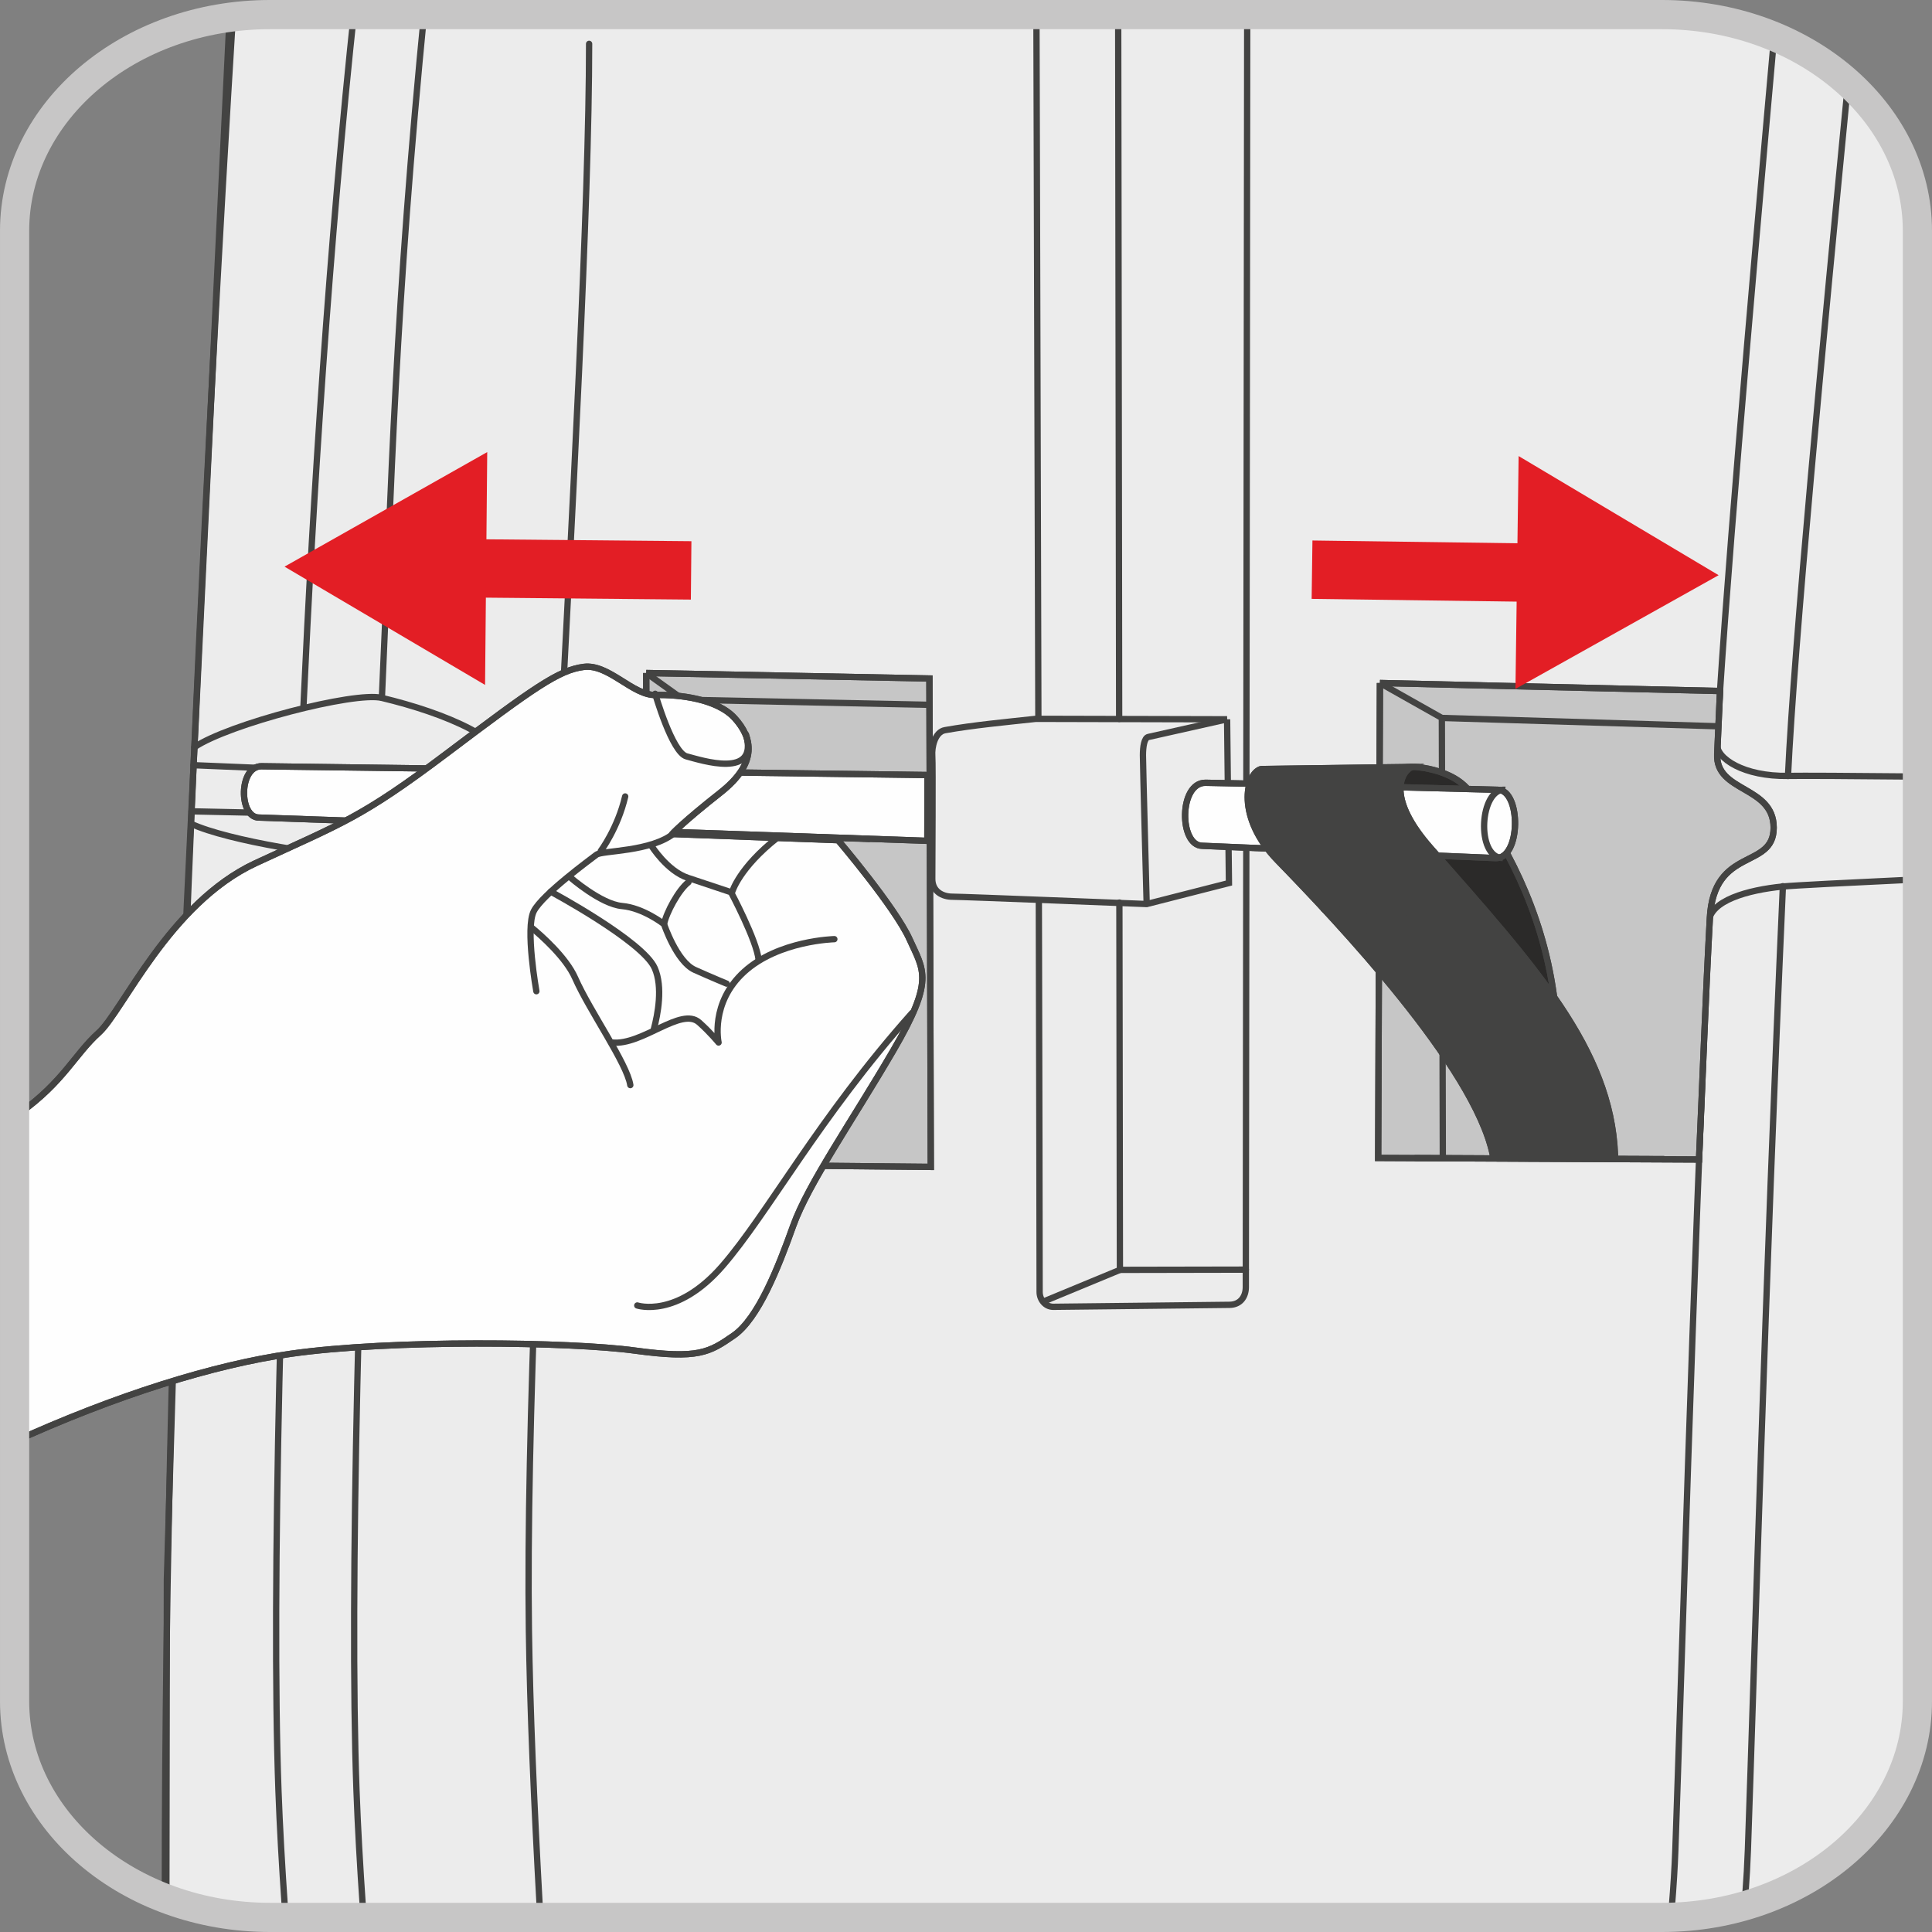 <?xml version="1.0" encoding="UTF-8"?>
<!DOCTYPE svg PUBLIC "-//W3C//DTD SVG 1.1//EN" "http://www.w3.org/Graphics/SVG/1.1/DTD/svg11.dtd">
<!-- Creator: CorelDRAW 2018 (64-Bit) -->
<svg xmlns="http://www.w3.org/2000/svg" xml:space="preserve" width="23.353mm" height="23.353mm" version="1.1" style="shape-rendering:geometricPrecision; text-rendering:geometricPrecision; image-rendering:optimizeQuality; fill-rule:evenodd; clip-rule:evenodd"
viewBox="0 0 3804.03 3804.03"
 xmlns:xlink="http://www.w3.org/1999/xlink">
 <rect x="0" y="0" width="3804.03" height="3804.03" fill="#808080" stroke="none"/>
 <defs>
  <style type="text/css">
   <![CDATA[
    .str4 {stroke:#E31E25;stroke-width:114.94;stroke-miterlimit:4}
    .str0 {stroke:#434342;stroke-width:12.41;stroke-miterlimit:10}
    .str3 {stroke:#434342;stroke-width:12.41;stroke-miterlimit:22.926}
    .str5 {stroke:#C7C6C6;stroke-width:57.47;stroke-linecap:round;stroke-miterlimit:10}
    .str2 {stroke:#434342;stroke-width:12.41;stroke-linecap:round;stroke-miterlimit:22.926}
    .str1 {stroke:#434342;stroke-width:12.41;stroke-linecap:round;stroke-linejoin:round;stroke-miterlimit:22.926}
    .fil1 {fill:none}
    .fil7 {fill:none;fill-rule:nonzero}
    .fil4 {fill:#FEFEFE}
    .fil0 {fill:#ECECEC}
    .fil2 {fill:#C6C6C6}
    .fil5 {fill:#434342}
    .fil3 {fill:#2B2A29}
    .fil6 {fill:#E31E25;fill-rule:nonzero}
   ]]>
  </style>
 </defs>
 <g id="Слой_x0020_1">
  <path class="fil0" d="M327.6 3723.12l0.99 -613.33 38.85 -1317.45 85.54 -1778.72c22.64,-2.64 45.72,-4.02 69.21,-4.02l2740.46 0 0 0c277.85,0 503.05,190.62 503.05,425.64l0 2895.16 0 0c0,235.09 -225.2,425.77 -503.05,425.77l-2740.46 0 0 0c-68.99,0 -134.73,-11.78 -194.59,-33.05z"/>
  <polyline class="fil1 str0" points="327.6,3723.12 328.59,3109.79 367.44,1792.34 452.98,13.62 "/>
  <path class="fil1 str1" d="M836.75 9.59c-59.65,605.44 -65.34,937.41 -84.82,1364.06m-13.85 316.06c-29.83,712.63 -50.46,1444.22 -36.15,1836.42 2.54,69.59 6.84,146.91 12.59,230.04"/>
  <path class="fil1 str1" d="M698.62 9.59c-51,474.54 -82.62,975.72 -101.04,1379.63m-12.41 283.71c-30.17,717.91 -51.25,1457.88 -36.88,1853.2 2.54,69.59 6.86,146.91 12.61,230.04"/>
  <path class="fil1 str1" d="M3494.5 57.42c-48.9,548.25 -101.73,1157.21 -114.04,1410.65m-15.34 332.73c-33.78,770.78 -53.84,1484.96 -66.43,1841.19 -1.24,35.05 -3.63,73.11 -6.97,113.47"/>
  <path class="fil1 str1" d="M3639.67 153.49c-51.46,529.23 -106.7,1111.59 -119.22,1374.45m-10 216.88c-35.35,792.04 -56.04,1532.31 -68.9,1897.16 -0.98,27.63 -2.66,57.06 -4.95,88.04"/>
  <path class="fil1 str1" d="M1159.94 86.32c0,635.74 -129.29,2348.9 -118.55,3124.68 2.1,150.55 9.9,338.1 21.39,545.17"/>
  <path class="fil1 str1" d="M459.7 12.87c-55.3,893.38 -135.36,2473.84 -135.1,3709.16"/>
  <path class="fil1 str1" d="M3380.68 1464.51c-1.43,29.14 53.1,64.7 139.81,63.22 27.07,-0.47 123.98,0 245.2,1.22m0 203.06c-129.7,6.14 -232.69,11.29 -255.25,13.5 -69.59,6.84 -144.06,27.76 -145.97,70.68"/>
  <path class="fil1 str1" d="M376.17 1621.98c72.86,33.85 274.62,65.86 361.92,67.24 87.34,1.37 195.55,-47.24 235.95,-64.72 40.4,-17.46 33.67,-32.29 33.67,-99.69 0,-67.36 -132.34,-121.08 -255.84,-150.68 -54.06,-12.98 -301.92,51.6 -369.22,97.12"/>
  <path class="fil1 str1" d="M1007.71 1533.97c0,0 -529.54,-23.73 -626.65,-27.35"/>
  <line class="fil1 str1" x1="996.57" y1="1610.81" x2="377.2" y2= "1597.48" />
  <path class="fil1 str2" d="M2201.64 9.59l1.92 1406m0.46 361.53l1.04 723.2 247.91 -0.47"/>
  <polygon class="fil2" points="1272.4,1325.14 1275.1,2292.18 1832.69,2297.57 1829.98,1335.89 "/>
  <polyline class="fil1 str0" points="1272.4,1325.14 1275.1,2292.18 1832.69,2297.57 1829.98,1335.89 1272.4,1325.14 "/>
  <polyline class="fil1 str3" points="1272.4,1325.14 1275.1,2292.18 1832.69,2297.57 1829.98,1335.89 1272.4,1325.14 "/>
  <polyline class="fil1 str3" points="1272.4,1325.14 1345.78,1377.68 1344.28,2292.86 "/>
  <line class="fil1 str3" x1="1345.78" y1="1377.68" x2="1830.1" y2= "1387.79" />
  <path class="fil1 str3" d="M2040.64 9.59c1.04,369.07 2.57,911.9 3.86,1404.11m0.93 359.28c0.86,368.81 1.55,666.37 1.55,770.94 0,14.77 10.91,28.8 26.32,29.14 112.46,-1.32 235.32,-2.52 347.78,-3.91 21.26,-0.29 31.89,-16.14 31.89,-34.94l2.77 -2524.63"/>
  <path class="fil2" d="M2717.02 1344.82l-3.45 935.14 631.72 3.05c7.12,-158.56 12.87,-320.15 21.37,-475.65 7.66,-141.36 125.62,-94.46 125.62,-177.62 0,-83.09 -114.58,-69.13 -111.19,-144.93l5.57 -124.24 -669.64 -15.75z"/>
  <path class="fil1 str0" d="M2717.02 1344.82l-3.45 935.14 631.72 3.05c7.12,-158.56 12.87,-320.15 21.37,-475.65 7.66,-141.36 125.62,-94.46 125.62,-177.62 0,-83.09 -114.58,-69.13 -111.19,-144.93l5.57 -124.24 -669.64 -15.75"/>
  <path class="fil1 str3" d="M2717.02 1344.82l-3.45 935.14 631.72 3.05c7.12,-158.56 12.87,-320.15 21.37,-475.65 7.66,-141.36 125.62,-94.46 125.62,-177.62 0,-83.09 -114.58,-69.13 -111.19,-144.93l5.57 -124.24 -669.64 -15.75"/>
  <polyline class="fil1 str3" points="2717.02,1344.82 2838.96,1413.61 2840.85,2280.42 "/>
  <line class="fil1 str3" x1="2839.01" y1="1413.61" x2="3387.98" y2= "1430.16" />
  <path class="fil3" d="M2783.97 1509.86c0,0 92.23,3.39 119.01,64.54 72.23,106.83 142.52,239.52 160.27,417.32l-275.73 -183.32 -292.9 -280.6 289.35 -17.93z"/>
  <path class="fil1 str0" d="M2783.97 1509.86c0,0 92.23,3.39 119.01,64.54 72.23,106.83 142.52,239.52 160.27,417.32l-275.73 -183.32 -292.9 -280.6 289.35 -17.93"/>
  <path class="fil1 str1" d="M2783.97 1509.86c0,0 92.23,3.39 119.01,64.54 72.23,106.83 142.52,239.52 160.27,417.32l-275.73 -183.32 -292.9 -280.6 289.35 -17.93"/>
  <path class="fil1 str3" d="M2416.12 1416.25l-376.45 -0.91c-62.13,6.78 -122.17,12.23 -179.12,22.35 -19.82,3.5 -26.26,33.62 -24.94,50.45 1.32,16.84 0,218.15 0,242.45 0,24.25 19.53,34.99 39.7,34.99 20.23,0 382.44,14.43 382.44,14.43l162 -41.33 -3.63 -322.43"/>
  <path class="fil1 str3" d="M2416.12 1416.25l-155.09 34.83c-8.11,1.84 -10.64,19.37 -10.64,36.15 0,16.84 7.36,292.79 7.36,292.79"/>
  <path class="fil4" d="M515.23 1508.74l1310.95 17.25 -0.28 129.58 -1316.09 -45.81c-39.93,0 -40.17,-101.71 5.41,-101.03z"/>
  <path class="fil1 str0" d="M515.23 1508.74l1310.95 17.25 -0.28 129.58 -1316.09 -45.81c-39.93,0 -40.17,-101.71 5.41,-101.03"/>
  <path class="fil1 str3" d="M515.23 1508.74l1310.95 17.25 -0.28 129.58 -1316.09 -45.81c-39.93,0 -40.17,-101.71 5.41,-101.03"/>
  <path class="fil4" d="M2373.72 1541.27c146.88,2.36 429.14,9.94 575.91,13.8 45.51,1.14 45.17,136.54 -5.05,134.47l-577.13 -24.19c-46.26,0 -46.49,-124.83 6.27,-124.08z"/>
  <path class="fil1 str0" d="M2373.72 1541.27c146.88,2.36 429.14,9.94 575.91,13.8 45.51,1.14 45.17,136.54 -5.05,134.47l-577.13 -24.19c-46.26,0 -46.49,-124.83 6.27,-124.08"/>
  <path class="fil1 str3" d="M2373.72 1541.27c146.88,2.36 429.14,9.94 575.91,13.8 45.51,1.14 45.17,136.54 -5.05,134.47l-577.13 -24.19c-46.26,0 -46.49,-124.83 6.27,-124.08"/>
  <path class="fil1 str3" d="M2963.84 1555.03c-50.46,-4.41 -58.63,133.85 -5.07,134.47"/>
  <path class="fil4" d="M19.14 2206.33c6.76,-5.18 13.23,-10.03 19.53,-14.55 86.55,-61.83 108.78,-116.26 155.73,-158.32 46.96,-42.06 138.38,-254.68 308.94,-333.93 170.62,-79.18 206.35,-87.91 376.97,-216.53 170.55,-128.6 219.86,-163.77 269.17,-169.91 49.31,-6.21 96.21,56.65 141.83,55.38 45.63,-1.25 120.79,7.36 155.32,45.58 34.53,38.15 46.9,87.52 -28.26,146.7 -75.18,59.2 -94.93,81.38 -94.93,81.38l326.68 12.18c0,0 112.23,131.88 140.63,194.74 28.38,62.88 49.36,80.11 -31.96,219.47 -81.32,139.36 -167.57,262.62 -197.1,345.25 -29.53,82.57 -68.95,182.44 -117.01,215.79 -48.09,33.26 -69.07,46.83 -194.8,29.65 -125.74,-17.23 -479.54,-22.01 -678.03,6.43 -149.1,21.34 -342.06,80.31 -552.7,176.85l0 -636.17z"/>
  <path class="fil1 str0" d="M19.14 2206.33c6.76,-5.18 13.23,-10.03 19.53,-14.55 86.55,-61.83 108.78,-116.26 155.73,-158.32 46.96,-42.06 138.38,-254.68 308.94,-333.93 170.62,-79.18 206.35,-87.91 376.97,-216.53 170.55,-128.6 219.86,-163.77 269.17,-169.91 49.31,-6.21 96.21,56.65 141.83,55.38 45.63,-1.25 120.79,7.36 155.32,45.58 34.53,38.15 46.9,87.52 -28.26,146.7 -75.18,59.2 -94.93,81.38 -94.93,81.38l326.68 12.18c0,0 112.23,131.88 140.63,194.74 28.38,62.88 49.36,80.11 -31.96,219.47 -81.32,139.36 -167.57,262.62 -197.1,345.25 -29.53,82.57 -68.95,182.44 -117.01,215.79 -48.09,33.26 -69.07,46.83 -194.8,29.65 -125.74,-17.23 -479.54,-22.01 -678.03,6.43 -149.1,21.34 -342.06,80.31 -552.7,176.85"/>
  <path class="fil1 str1" d="M19.14 2206.33c6.76,-5.18 13.23,-10.03 19.53,-14.55 86.55,-61.83 108.78,-116.26 155.73,-158.32 46.96,-42.06 138.38,-254.68 308.94,-333.93 170.62,-79.18 206.35,-87.91 376.97,-216.53 170.55,-128.6 219.86,-163.77 269.17,-169.91 49.31,-6.21 96.21,56.65 141.83,55.38 45.63,-1.25 120.79,7.36 155.32,45.58 34.53,38.15 46.9,87.52 -28.26,146.7 -75.18,59.2 -94.93,81.38 -94.93,81.38l326.68 12.18c0,0 112.23,131.88 140.63,194.74 28.38,62.88 49.36,80.11 -31.96,219.47 -81.32,139.36 -167.57,262.62 -197.1,345.25 -29.53,82.57 -68.95,182.44 -117.01,215.79 -48.09,33.26 -69.07,46.83 -194.8,29.65 -125.74,-17.23 -479.54,-22.01 -678.03,6.43 -149.1,21.34 -342.06,80.31 -552.7,176.85"/>
  <path class="fil1 str1" d="M1056.09 1951.66c0,0 -22.24,-124.47 -4.98,-157.8 17.23,-33.28 112.17,-102.35 123.26,-110.96 11.09,-8.68 108.44,-5 154.07,-43.22"/>
  <path class="fil1 str1" d="M1046.9 1826.55c18.28,15.05 67.63,58.33 85.57,99.19 28.51,64.77 101.94,168.03 108.6,210.78"/>
  <path class="fil1 str1" d="M1205.28 2052.69c59.52,6.16 135.84,-71.02 171.35,-39.53 22.19,19.78 38.21,39.49 38.21,39.49 0,0 -17.28,-77.7 50.46,-139.36 67.81,-61.66 177.51,-64.13 177.51,-64.13"/>
  <path class="fil1 str1" d="M1282.81 1665.57c0,0 30.85,49.31 71.54,62.86 40.67,13.52 85.05,28.34 85.05,28.34 0,0 50.56,94.87 54.29,133.08"/>
  <path class="fil1 str1" d="M1441.86 1755.51c0,0 13.57,-46.83 88.73,-106.08"/>
  <path class="fil1 str1" d="M1084.37 1755.64c0,0 181.25,97.35 204.69,150.33 16.55,37.4 6.03,91.48 -1.55,119.99"/>
  <path class="fil1 str1" d="M1122.53 1727.28c0,0 60.45,52.99 102.35,56.67 41.88,3.67 82.57,35.67 82.57,35.67 0,0 24.71,74.02 60.45,90 35.8,16.03 62.93,27.12 62.93,27.12"/>
  <path class="fil1 str1" d="M1307.45 1819.67c4.37,-22.58 28.67,-67.7 48.1,-82.64"/>
  <path class="fil1 str1" d="M1290.04 1366.01c0,0 33.33,115.85 61.72,123.26 28.33,7.36 142.97,45.58 117.06,-43.22"/>
  <path class="fil1 str1" d="M1254.76 2570.43c0,0 77.7,25.87 167.63,-77.68 89.93,-103.62 189.74,-292.28 373.35,-498.23"/>
  <path class="fil1 str1" d="M1182.92 1675.48c0,0 33.28,-44.42 48.04,-107.28"/>
  <path class="fil5" d="M2483.07 1514.2l296.01 -4.02c-23.8,12.87 -46.15,64.13 37.29,158.95 205.44,233.25 354.96,396.34 363.48,604.65 -43.8,0.11 -141.65,-2.18 -240.61,-0.39 -36.03,-173.32 -306.06,-458.29 -423.98,-579.59 -81.84,-84.25 -63.04,-170.97 -32.19,-179.59z"/>
  <path class="fil1 str0" d="M2483.07 1514.2l296.01 -4.02c-23.8,12.87 -46.15,64.13 37.29,158.95 205.44,233.25 354.96,396.34 363.48,604.65 -43.8,0.11 -141.65,-2.18 -240.61,-0.39 -36.03,-173.32 -306.06,-458.29 -423.98,-579.59 -81.84,-84.25 -63.04,-170.97 -32.19,-179.59"/>
  <path class="fil1 str1" d="M2483.07 1514.2l296.01 -4.02c-23.8,12.87 -46.15,64.13 37.29,158.95 205.44,233.25 354.96,396.34 363.48,604.65 -43.8,0.11 -141.65,-2.18 -240.61,-0.39 -36.03,-173.32 -306.06,-458.29 -423.98,-579.59 -81.84,-84.25 -63.04,-170.97 -32.19,-179.59"/>
  <line class="fil1 str1" x1="2606.45" y1="1790.19" x2="2932.06" y2= "1802.96" />
  <line class="fil1 str3" x1="2785.23" y1="2280.22" x2="3276.84" y2= "2282.06" />
  <line class="fil1 str2" x1="1710.68" y1="1651.86" x2="1336.98" y2= "1639.74" />
  <line class="fil1 str3" x1="2205.06" y1="2500.34" x2="2056.23" y2= "2561.95" />
  <line class="fil1 str4" x1="1360.83" y1="1123.09" x2="890.13" y2= "1118.72" />
  <polygon class="fil6" points="959.33,890.13 560.22,1115.69 955.08,1348.6 "/>
  <line class="fil7 str4" x1="2583.35" y1="1121.69" x2="3054.05" y2= "1128.07" />
  <polygon class="fil6" points="2983.89,1356.37 3383.91,1132.54 2990.1,897.97 "/>
  <path class="fil7 str5" d="M3775.29 3349.54c0,235.15 -225.2,425.76 -503.05,425.76l-2740.46 0c-277.78,0 -503.05,-190.6 -503.05,-425.76l0 -2895.05c0,-235.14 225.27,-425.76 503.05,-425.76l2740.46 0c277.85,0 503.05,190.62 503.05,425.76l0 2895.05z"/>
 </g>
</svg>
